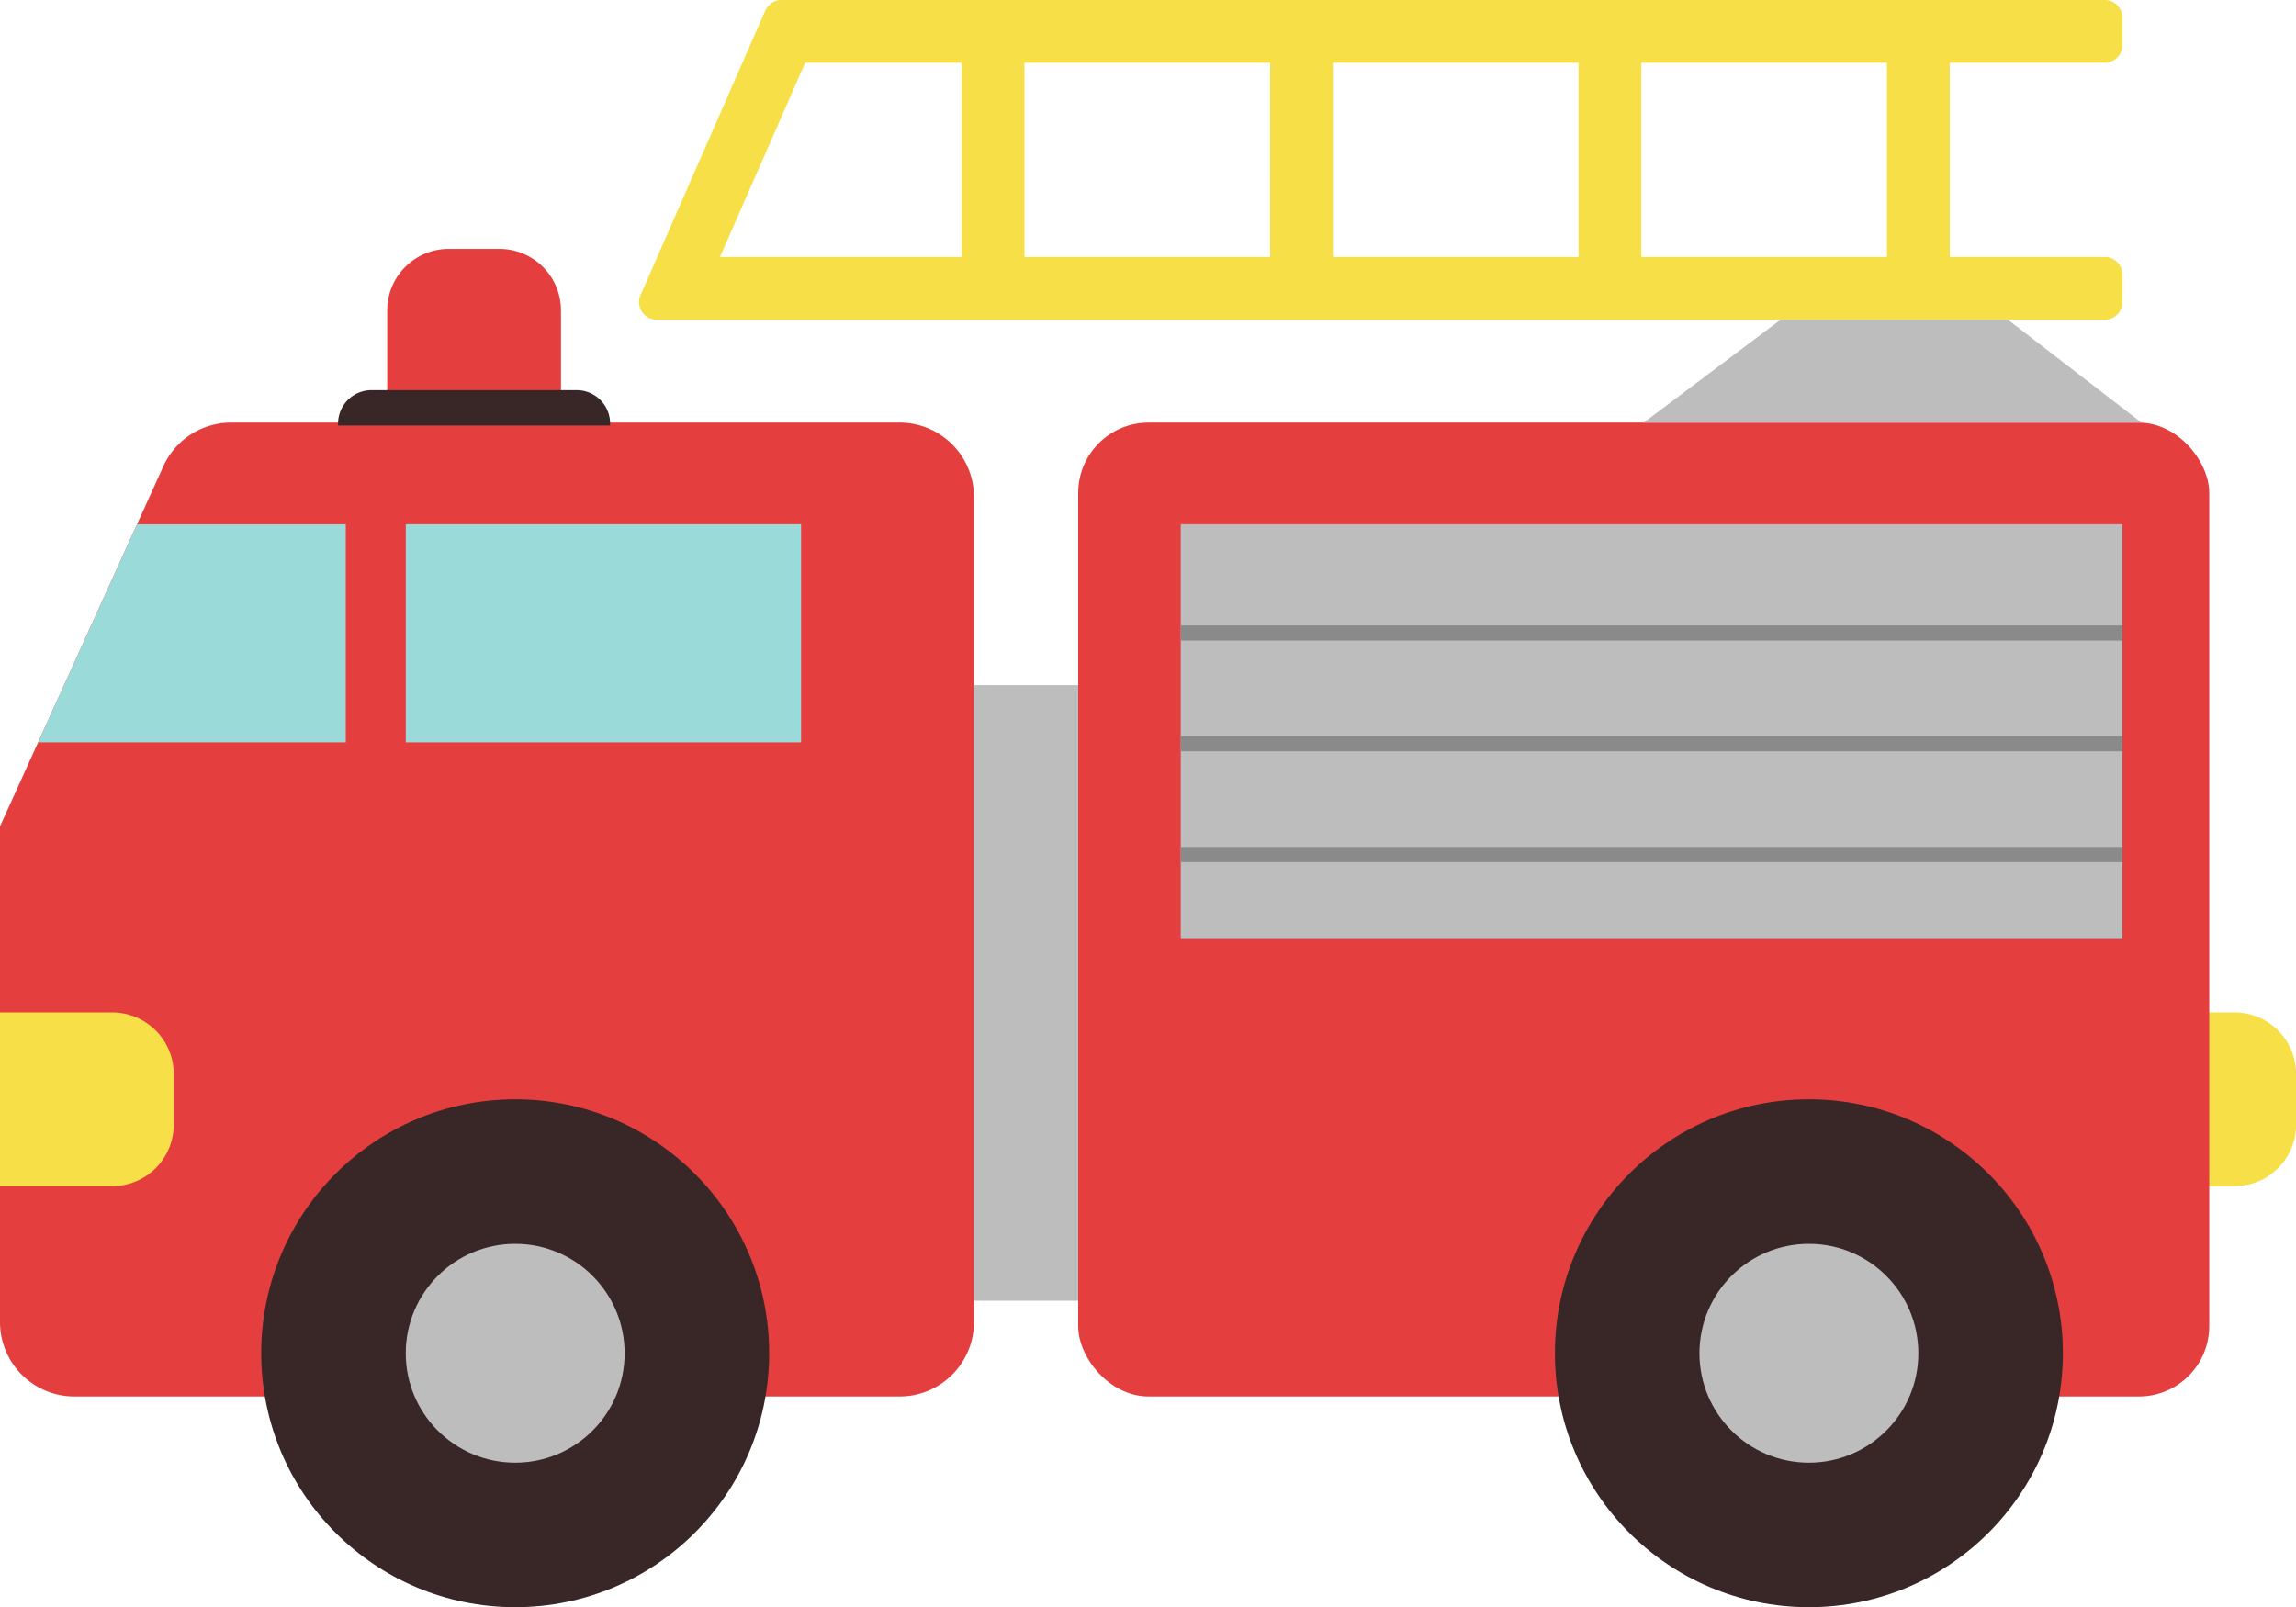 <?xml version="1.0" encoding="UTF-8"?><svg xmlns="http://www.w3.org/2000/svg" xmlns:xlink="http://www.w3.org/1999/xlink" height="323.7" preserveAspectRatio="xMidYMid meet" version="1.0" viewBox="-0.0 -0.0 462.4 323.7" width="462.4" zoomAndPan="magnify"><g><g id="change1_1"><path d="M181.167,281.275H14.984A14.984,14.984,0,0,1,0,266.291V166.45L32.894,93.919a14.985,14.985,0,0,1,13.647-8.8H181.167a14.983,14.983,0,0,1,14.984,14.984V266.291A14.983,14.983,0,0,1,181.167,281.275Z" fill="#e53e3e"/></g><g id="change2_1"><path d="M7.676 149.525L69.638 149.525 69.638 105.594 27.599 105.594 7.676 149.525z" fill="#9adbda"/></g><g id="change2_2"><path d="M81.723 105.594H161.334V149.525H81.723z" fill="#9adbda"/></g><g id="change3_1"><path d="M0,203.924H22.594a12.4,12.4,0,0,1,12.4,12.4v10.192a12.4,12.4,0,0,1-12.4,12.4H0a0,0,0,0,1,0,0v-35A0,0,0,0,1,0,203.924Z" fill="#f7df48"/></g><g id="change3_2"><path d="M427.427,203.924h22.594a12.4,12.4,0,0,1,12.4,12.4v10.192a12.4,12.4,0,0,1-12.4,12.4H427.427a0,0,0,0,1,0,0v-35A0,0,0,0,1,427.427,203.924Z" fill="#f7df48"/></g><g id="change1_2"><path d="M77.981,50.127h22.594a12.4,12.4,0,0,1,12.4,12.4V72.721a12.4,12.4,0,0,1-12.4,12.4H77.981a0,0,0,0,1,0,0v-35a0,0,0,0,1,0,0Z" fill="#e53e3e" transform="rotate(-90 95.48 67.626)"/></g><g id="change4_1"><circle cx="103.756" cy="272.571" fill="#392626" r="51.149"/></g><g id="change5_1"><circle cx="103.756" cy="272.571" fill="#bdbdbd" r="22.041"/></g><g id="change5_2"><path d="M196.151 137.997H217.139V261.999H196.151z" fill="#bdbdbd"/></g><g id="change1_3"><rect fill="#e53e3e" height="196.151" rx="14.164" width="227.786" x="217.14" y="85.124"/></g><g id="change3_3"><path d="M427.427,9.1V3.539A3.539,3.539,0,0,0,423.888,0H157.375a3.541,3.541,0,0,0-3.242,2.118L129,59.44a3.539,3.539,0,0,0,3.241,4.961h291.65a3.539,3.539,0,0,0,3.539-3.539V55.305a3.538,3.538,0,0,0-3.539-3.539H392.659V12.635h31.229A3.539,3.539,0,0,0,427.427,9.1ZM193.682,51.766H145l17.159-39.131h31.526Zm62.114,0H206.317V12.635H255.8Zm62.115,0h-49.48V12.635h49.48Zm62.113,0H330.545V12.635h49.479Z" fill="#f7df48"/></g><g id="change5_3"><path d="M237.793 105.594H427.427V189.138H237.793z" fill="#bdbdbd"/></g><path d="M237.793 127.504L427.427 127.504" fill="none" stroke="#8a8a8a" stroke-miterlimit="10" stroke-width="3.042"/><path d="M237.793 149.812L427.427 149.812" fill="none" stroke="#8a8a8a" stroke-miterlimit="10" stroke-width="3.042"/><path d="M237.793 172.12L427.427 172.12" fill="none" stroke="#8a8a8a" stroke-miterlimit="10" stroke-width="3.042"/><g id="change5_4"><path d="M331.033 85.124L358.594 64.401 404.39 64.401 431.283 85.124 331.033 85.124z" fill="#bdbdbd"/></g><g id="change4_2"><circle cx="364.3" cy="272.571" fill="#392626" r="51.149"/></g><g id="change5_5"><circle cx="364.3" cy="272.571" fill="#bdbdbd" r="22.041"/></g><g id="change4_3"><path d="M74.819,78.584H116.14a6.733,6.733,0,0,1,6.733,6.733v.39a0,0,0,0,1,0,0H68.085a0,0,0,0,1,0,0v-.39A6.733,6.733,0,0,1,74.819,78.584Z" fill="#392626"/></g></g></svg>